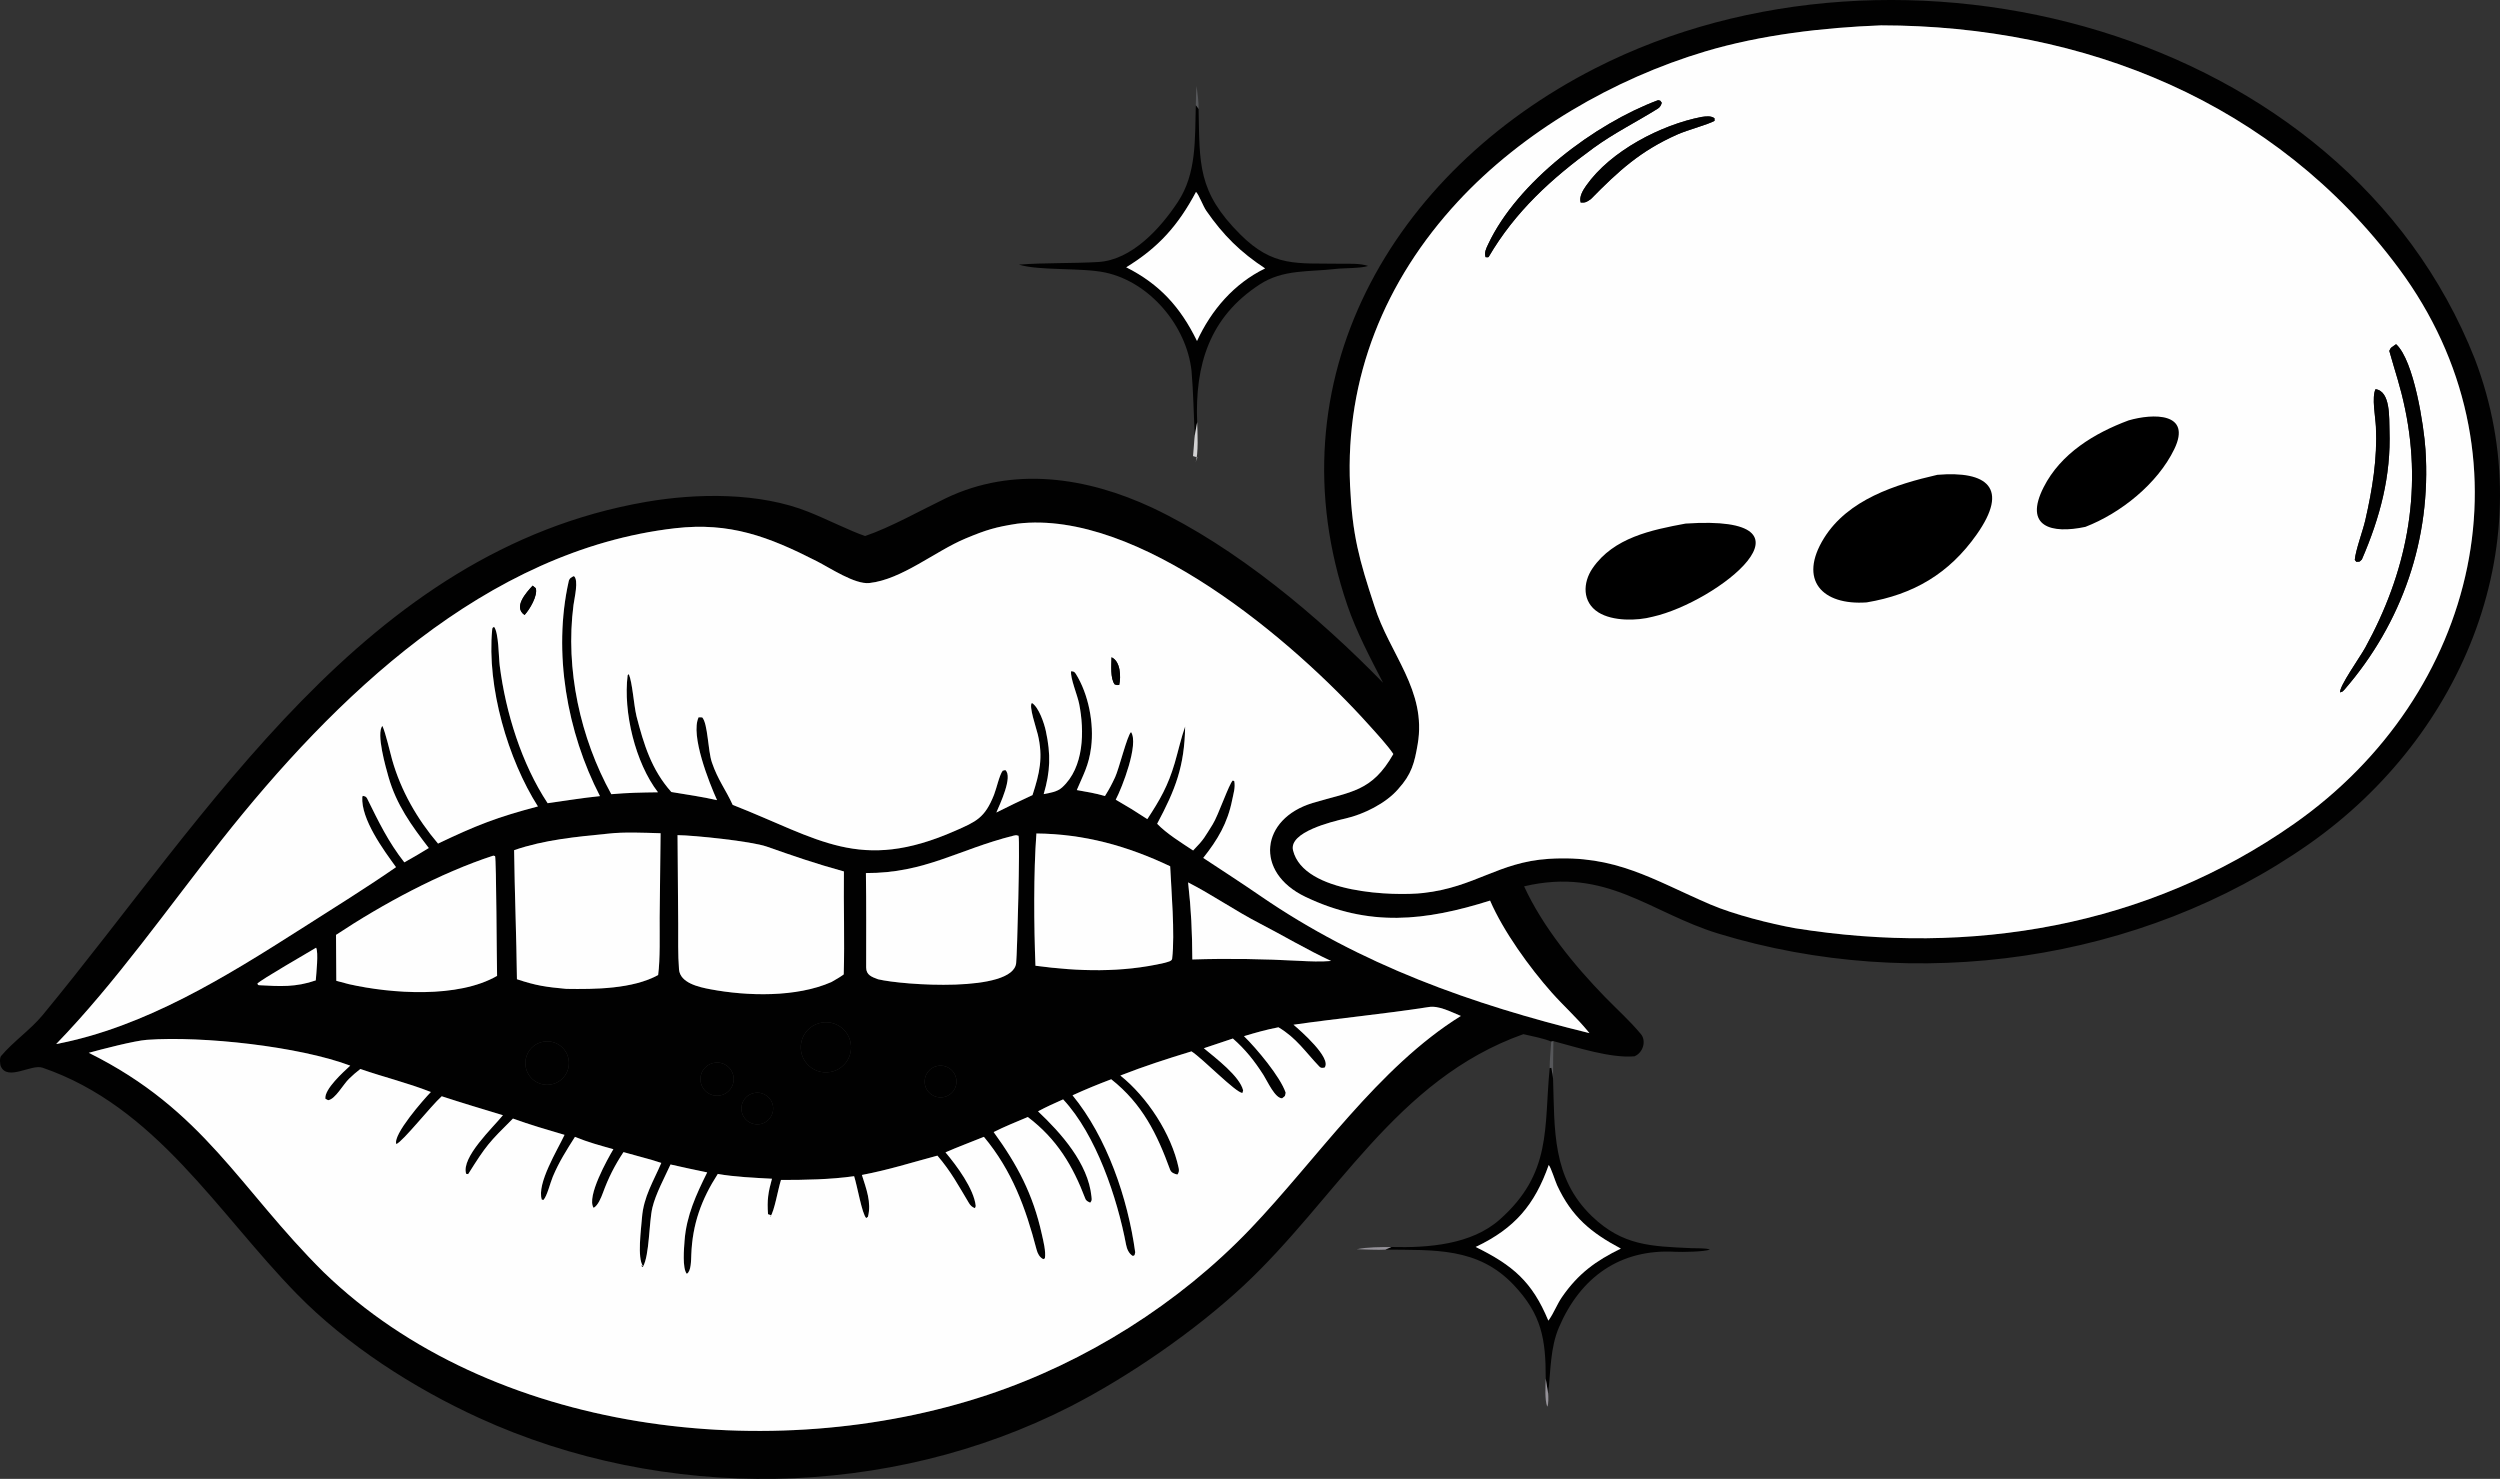 <svg width="71" height="42" viewBox="0 0 71 42" fill="none" xmlns="http://www.w3.org/2000/svg">
<rect x="0" y="0" width="71" height="42" fill="#333333" stroke="none"/>
<path d="M44.056 29.581C43.856 29.494 43.491 29.422 43.264 29.37C39.639 30.657 37.959 34.057 35.303 36.526C33.929 37.803 32.065 39.089 30.402 39.942C25.235 42.581 18.865 42.675 13.597 40.266C11.747 39.42 9.852 38.203 8.425 36.743C6.175 34.439 4.43 31.427 1.206 30.322C0.894 30.215 0.227 30.702 0.027 30.294C-0.005 30.223 -0.015 30.045 0.031 29.99C0.369 29.588 0.871 29.239 1.204 28.837C5.941 23.101 10.361 15.64 18.339 14.255C19.797 14.002 21.58 13.98 22.968 14.54C23.453 14.731 24.155 15.085 24.569 15.223C25.283 14.982 26.162 14.486 26.863 14.149C28.772 13.234 30.86 13.549 32.726 14.42C35.103 15.544 37.446 17.509 39.279 19.391C38.92 18.694 38.518 17.935 38.266 17.194C36.089 10.818 39.517 4.888 45.306 1.938C53.944 -2.465 66.568 0.78 70.283 10.189C72.256 15.352 69.984 20.872 65.59 23.961C60.792 27.335 54.389 28.218 48.804 26.515C46.856 25.921 45.627 24.618 43.285 25.172C43.808 26.315 44.714 27.424 45.59 28.323C45.93 28.672 46.285 28.987 46.603 29.37C46.759 29.558 46.669 29.895 46.419 29.999C45.743 30.059 44.775 29.742 44.117 29.568L44.056 29.581ZM53.422 0.72C51.776 0.783 50.01 0.989 48.429 1.461C45.829 2.238 43.245 3.735 41.401 5.728C39.329 7.968 38.201 10.73 38.342 13.796C38.407 15.202 38.601 15.896 39.032 17.206C39.46 18.575 40.526 19.605 40.262 21.137C40.172 21.661 40.094 21.985 39.71 22.408C39.359 22.82 38.714 23.13 38.222 23.243C37.826 23.334 36.594 23.633 36.723 24.152C37.028 25.384 39.603 25.452 40.419 25.361C41.893 25.197 42.552 24.483 43.984 24.391C45.885 24.27 46.926 24.976 48.566 25.683C49.235 25.971 50.272 26.234 50.984 26.362C55.975 27.158 60.979 26.323 65.152 23.396C70.381 19.729 72.044 12.898 68.121 7.616C64.615 2.895 59.194 0.726 53.422 0.72ZM28.894 14.872C28.279 14.967 28.016 15.045 27.422 15.293C26.559 15.653 25.616 16.456 24.692 16.558C24.279 16.604 23.575 16.13 23.189 15.934C21.829 15.242 20.733 14.823 19.173 15.002C13.795 15.621 9.485 19.819 6.291 23.859C4.779 25.772 3.27 27.925 1.595 29.651C4.13 29.167 6.434 27.727 8.583 26.358C9.41 25.83 10.456 25.179 11.247 24.627C10.893 24.14 10.249 23.266 10.289 22.631L10.304 22.603C10.361 22.613 10.398 22.619 10.428 22.68C10.755 23.34 11.021 23.9 11.483 24.491C11.719 24.357 11.948 24.229 12.178 24.084C11.682 23.438 11.26 22.858 11.033 22.064C10.958 21.8 10.678 20.825 10.86 20.616C10.951 20.809 11.07 21.341 11.137 21.578C11.387 22.458 11.847 23.26 12.44 23.958C13.527 23.44 14.105 23.211 15.277 22.903C14.43 21.571 13.822 19.512 13.978 17.881C13.984 17.824 13.987 17.833 14.031 17.802C14.164 17.96 14.162 18.67 14.192 18.904C14.36 20.23 14.814 21.693 15.553 22.811C16.029 22.744 16.566 22.657 17.039 22.61C16.103 20.799 15.699 18.524 16.151 16.51C16.17 16.422 16.228 16.393 16.299 16.361C16.44 16.473 16.314 16.978 16.287 17.184C16.051 19.002 16.478 20.957 17.361 22.555C17.83 22.514 18.216 22.507 18.687 22.501C18.041 21.662 17.696 20.218 17.825 19.178L17.858 19.144C17.962 19.39 17.997 20.004 18.076 20.339C18.283 21.139 18.503 21.864 19.066 22.493C19.487 22.563 19.951 22.63 20.364 22.724C20.138 22.224 19.602 20.875 19.841 20.371L19.943 20.374C20.105 20.552 20.103 21.313 20.217 21.65C20.384 22.145 20.613 22.428 20.808 22.858C23.264 23.822 24.415 24.789 27.125 23.596C27.724 23.333 27.97 23.232 28.231 22.57C28.304 22.385 28.384 22.005 28.478 21.887L28.551 21.87C28.775 22.051 28.391 22.852 28.296 23.076C28.642 22.902 28.971 22.742 29.323 22.581C29.526 21.957 29.629 21.51 29.474 20.859C29.432 20.682 29.207 20.032 29.308 19.965C29.5 20.084 29.653 20.533 29.702 20.761C29.846 21.428 29.83 21.908 29.641 22.553C29.824 22.517 30.024 22.49 30.164 22.363C30.79 21.796 30.801 20.758 30.648 19.989C30.601 19.748 30.388 19.244 30.42 19.063C30.476 19.07 30.508 19.064 30.553 19.136C30.917 19.72 31.074 20.55 30.988 21.224C30.923 21.741 30.764 22.003 30.581 22.438C30.862 22.488 31.108 22.527 31.381 22.607C31.516 22.389 31.568 22.287 31.669 22.073C31.778 21.843 32.016 20.874 32.122 20.791C32.349 21.129 31.869 22.367 31.687 22.711C32.014 22.899 32.27 23.056 32.584 23.263C32.947 22.708 33.17 22.322 33.362 21.671C33.456 21.351 33.549 20.936 33.658 20.633C33.641 21.764 33.38 22.427 32.863 23.395C33.131 23.675 33.556 23.937 33.885 24.154C34.208 23.822 34.21 23.775 34.439 23.414C34.599 23.163 34.906 22.253 35.012 22.165L35.054 22.186C35.087 22.374 35.03 22.535 34.994 22.717C34.864 23.375 34.583 23.847 34.172 24.365C34.712 24.722 35.255 25.072 35.788 25.439C38.636 27.399 41.801 28.523 45.141 29.341L45.102 29.294C44.777 28.898 44.4 28.562 44.069 28.189C43.436 27.475 42.697 26.452 42.318 25.577C40.473 26.158 38.886 26.338 37.071 25.469C35.614 24.771 35.801 23.248 37.282 22.804C38.375 22.476 38.96 22.489 39.571 21.414C39.41 21.171 39.082 20.816 38.882 20.594C36.729 18.195 32.335 14.46 28.894 14.872ZM17.269 23.676C16.367 23.766 15.465 23.847 14.601 24.145C14.616 25.369 14.667 26.59 14.681 27.81C15.229 27.993 15.506 28.031 16.084 28.084C16.89 28.097 17.969 28.089 18.691 27.691C18.752 27.246 18.732 26.529 18.734 26.06L18.761 23.664C18.297 23.651 17.724 23.623 17.269 23.676ZM29.434 23.671C29.351 24.776 29.363 26.297 29.407 27.427C30.634 27.591 31.853 27.626 33.07 27.346C33.158 27.318 33.281 27.301 33.289 27.227C33.372 26.526 33.263 25.252 33.233 24.602C32.012 24.023 30.795 23.684 29.434 23.671ZM19.242 23.718L19.261 26.233C19.264 26.665 19.25 27.101 19.284 27.531C19.314 27.919 19.855 28.035 20.174 28.095C21.222 28.293 22.618 28.329 23.612 27.89C23.732 27.82 23.851 27.756 23.962 27.673C23.99 26.699 23.955 25.722 23.967 24.749C23.163 24.528 22.539 24.312 21.778 24.044C21.341 23.89 19.704 23.722 19.242 23.718ZM28.791 23.731C27.215 24.124 26.273 24.802 24.592 24.795C24.606 25.691 24.598 26.583 24.599 27.478C24.599 27.693 24.763 27.746 24.935 27.811C25.641 27.981 28.768 28.198 28.859 27.351C28.888 27.087 28.971 23.913 28.927 23.736C28.836 23.714 28.881 23.715 28.791 23.731ZM14.011 24.3C12.498 24.793 10.871 25.671 9.543 26.551L9.551 27.855L9.908 27.95C11.113 28.222 13.009 28.357 14.117 27.715C14.106 27.328 14.097 24.42 14.06 24.313L14.011 24.3ZM33.742 25.06C33.831 25.859 33.857 26.445 33.862 27.249C34.883 27.217 35.883 27.233 36.903 27.288C37.193 27.304 37.518 27.316 37.805 27.292C37.109 26.97 36.448 26.572 35.768 26.221C35.082 25.867 34.425 25.41 33.742 25.06ZM8.977 26.915C8.769 27.042 7.401 27.827 7.308 27.936C7.341 27.982 7.32 27.972 7.362 27.98C7.956 28.013 8.401 28.04 8.968 27.843C8.981 27.662 9.05 27.037 8.977 26.915ZM40.569 28.601C39.312 28.797 38.021 28.918 36.735 29.102C36.934 29.271 37.829 30.052 37.618 30.32C37.557 30.327 37.52 30.343 37.47 30.291C37.069 29.872 36.823 29.481 36.308 29.175C35.941 29.247 35.685 29.321 35.329 29.427C35.682 29.771 36.365 30.584 36.513 31.033C36.483 31.159 36.514 31.106 36.411 31.192C36.209 31.191 35.994 30.706 35.883 30.531C35.628 30.132 35.371 29.807 35.014 29.494L34.189 29.77C34.531 30.054 35.209 30.566 35.305 30.966L35.286 31.039C35.103 31.044 34.159 30.063 33.838 29.859C33.131 30.075 32.507 30.276 31.818 30.545C32.575 31.15 33.267 32.194 33.475 33.175C33.489 33.242 33.482 33.305 33.438 33.357C33.352 33.339 33.262 33.305 33.23 33.218C32.861 32.208 32.447 31.354 31.559 30.651C31.165 30.801 30.843 30.932 30.46 31.107C31.437 32.3 32.028 34.023 32.24 35.565C32.234 35.591 32.228 35.618 32.222 35.645L32.176 35.671C32.063 35.61 32.004 35.473 31.981 35.35C31.731 34.025 31.132 32.228 30.193 31.222C29.945 31.333 29.718 31.433 29.48 31.562C30.128 32.173 30.904 33.037 30.998 33.984C31.009 34.096 31.01 34.086 30.962 34.156C30.903 34.127 30.847 34.108 30.822 34.04C30.467 33.107 30.017 32.35 29.19 31.723C28.872 31.858 28.526 31.995 28.22 32.151C28.892 33.075 29.338 33.918 29.587 35.048C29.631 35.246 29.707 35.536 29.675 35.737L29.628 35.76C29.519 35.702 29.468 35.6 29.437 35.483C29.128 34.3 28.744 33.25 27.943 32.286C27.603 32.425 27.178 32.582 26.852 32.727C27.168 33.102 27.663 33.766 27.711 34.253L27.689 34.311C27.615 34.29 27.558 34.233 27.52 34.17C27.21 33.654 27.017 33.283 26.623 32.82C25.871 33.021 25.252 33.221 24.478 33.369C24.599 33.754 24.756 34.152 24.649 34.557L24.601 34.593C24.48 34.477 24.349 33.688 24.257 33.404C23.581 33.499 22.864 33.511 22.18 33.511C22.093 33.781 21.994 34.399 21.876 34.556L21.819 34.509L21.849 34.571L21.899 34.513L21.812 34.483C21.782 34.089 21.815 33.863 21.924 33.476C21.445 33.45 20.857 33.424 20.385 33.34C19.916 34.069 19.666 34.766 19.633 35.628C19.626 35.798 19.63 36.104 19.505 36.176C19.374 36.019 19.426 35.445 19.442 35.231C19.495 34.524 19.773 33.923 20.084 33.296C19.735 33.224 19.392 33.151 19.043 33.071C18.873 33.442 18.621 33.909 18.529 34.292C18.429 34.705 18.448 35.65 18.259 35.977L18.233 35.978L18.213 35.933L18.261 35.956C18.092 35.734 18.21 34.888 18.232 34.585C18.276 33.988 18.56 33.547 18.781 33.027L18.506 32.94L17.707 32.72C17.453 33.105 17.28 33.448 17.122 33.879C17.072 34.013 16.986 34.233 16.859 34.303C16.649 33.991 17.259 32.908 17.42 32.637C17.031 32.528 16.705 32.442 16.329 32.287C16.087 32.669 15.879 32.993 15.701 33.415C15.623 33.601 15.54 33.963 15.434 34.079L15.387 34.069C15.239 33.615 15.832 32.66 16.033 32.23C15.536 32.084 15.055 31.944 14.568 31.767C13.885 32.448 13.817 32.515 13.296 33.345L13.239 33.337C13.089 32.871 13.998 32.026 14.283 31.672C13.702 31.496 13.122 31.323 12.545 31.134C12.232 31.416 11.448 32.413 11.256 32.492C11.146 32.23 12.04 31.214 12.237 31.013C11.56 30.747 10.907 30.593 10.234 30.359C10.095 30.467 10.043 30.514 9.917 30.633C9.747 30.794 9.524 31.218 9.319 31.246L9.241 31.205C9.206 30.934 9.748 30.449 9.947 30.264C8.49 29.717 5.759 29.417 4.171 29.531C3.818 29.557 2.892 29.798 2.521 29.9C5.802 31.527 6.79 33.748 9.192 36.13C13.948 40.737 21.944 41.647 28.047 39.615C30.844 38.684 33.48 37.021 35.503 34.907C37.389 32.936 39.14 30.311 41.489 28.853C41.205 28.737 40.855 28.549 40.569 28.601ZM23.343 29.041C23.089 29.081 22.876 29.255 22.786 29.496C22.696 29.737 22.744 30.007 22.91 30.203C23.076 30.4 23.335 30.492 23.588 30.444C23.972 30.372 24.227 30.005 24.159 29.622C24.092 29.238 23.729 28.979 23.343 29.041ZM15.45 29.581C15.227 29.613 15.039 29.763 14.96 29.974C14.88 30.185 14.922 30.422 15.068 30.593C15.215 30.764 15.443 30.842 15.664 30.796C15.992 30.728 16.206 30.413 16.148 30.085C16.091 29.756 15.782 29.533 15.45 29.581ZM20.332 30.178C20.071 30.196 19.875 30.422 19.894 30.681C19.913 30.941 20.139 31.136 20.399 31.117C20.659 31.099 20.855 30.873 20.836 30.614C20.817 30.355 20.592 30.159 20.332 30.178ZM26.561 30.29C26.328 30.372 26.204 30.626 26.283 30.86C26.362 31.093 26.615 31.221 26.85 31.145C27.006 31.095 27.122 30.966 27.155 30.806C27.188 30.647 27.132 30.482 27.009 30.375C26.886 30.268 26.715 30.236 26.561 30.29ZM21.449 31.036C21.287 31.057 21.149 31.163 21.088 31.314C21.028 31.465 21.053 31.637 21.155 31.764C21.258 31.891 21.421 31.953 21.582 31.926C21.824 31.885 21.989 31.659 21.953 31.416C21.917 31.173 21.693 31.004 21.449 31.036Z" fill="#010101"/>
<path d="M50.984 26.362C50.272 26.234 49.235 25.971 48.566 25.683C46.926 24.976 45.885 24.27 43.984 24.391C42.552 24.483 41.893 25.197 40.419 25.361C39.603 25.452 37.028 25.384 36.723 24.152C36.594 23.633 37.826 23.334 38.222 23.243C38.714 23.13 39.359 22.82 39.71 22.408C40.094 21.985 40.172 21.661 40.262 21.137C40.526 19.605 39.46 18.575 39.032 17.206C38.601 15.896 38.407 15.202 38.342 13.796C38.201 10.73 39.329 7.968 41.401 5.728C43.245 3.735 45.829 2.238 48.429 1.461C50.01 0.989 51.776 0.783 53.422 0.72C59.194 0.726 64.615 2.895 68.121 7.616C72.044 12.898 70.381 19.729 65.152 23.396C60.979 26.323 55.975 27.158 50.984 26.362ZM47.09 2.845C45.293 3.516 43.095 5.166 42.265 6.935C42.204 7.065 42.15 7.167 42.19 7.303C42.264 7.306 42.236 7.312 42.276 7.3C43.028 6.01 44.069 5.064 45.265 4.196C45.846 3.775 46.476 3.463 47.082 3.085C47.143 3.047 47.176 2.987 47.194 2.92C47.14 2.844 47.176 2.868 47.09 2.845ZM48.326 3.321C47.175 3.544 45.74 4.288 45.05 5.269C44.958 5.399 44.84 5.59 44.892 5.753C45.033 5.758 45.057 5.739 45.181 5.654C45.968 4.854 46.584 4.286 47.642 3.817C47.924 3.692 48.496 3.541 48.693 3.432L48.691 3.358C48.59 3.283 48.451 3.304 48.326 3.321ZM68.049 9.775C67.937 9.858 67.899 9.856 67.856 9.965C68.03 10.588 68.168 10.956 68.306 11.622C68.801 14.008 68.337 16.277 67.172 18.395C67.023 18.666 66.425 19.503 66.46 19.664C66.55 19.631 66.51 19.656 66.578 19.59C68.225 17.694 69.05 15.289 68.884 12.773C68.84 12.1 68.558 10.239 68.049 9.775ZM67.465 11.053C67.353 11.28 67.463 11.846 67.476 12.124C67.519 13.023 67.375 13.898 67.175 14.772C67.106 15.074 66.896 15.634 66.876 15.901L66.92 15.955C67.041 15.946 66.991 15.968 67.077 15.889C67.592 14.697 67.908 13.524 67.861 12.213C67.849 11.884 67.897 11.109 67.465 11.053Z" fill="#FEFEFE"/>
<path d="M55.021 13.485C56.435 13.367 57.07 13.856 56.138 15.179C55.353 16.294 54.339 16.886 53.014 17.108C51.751 17.198 51.064 16.473 51.801 15.284C52.481 14.188 53.832 13.757 55.021 13.485Z" fill="black"/>
<path d="M47.869 14.87C51.962 14.595 48.772 17.1 46.941 17.514C46.487 17.636 45.799 17.645 45.395 17.392C44.933 17.103 44.947 16.549 45.229 16.138C45.827 15.268 46.901 15.05 47.869 14.87Z" fill="black"/>
<path d="M60.453 11.939C61.139 11.74 62.259 11.704 61.749 12.757C61.273 13.74 60.226 14.576 59.225 14.963C58.264 15.168 57.468 14.966 58.039 13.838C58.525 12.878 59.484 12.299 60.453 11.939Z" fill="black"/>
<path d="M33.961 2.99C33.965 2.809 33.965 2.621 33.983 2.441C34.01 2.661 34.043 2.875 34.04 3.098L33.961 2.99Z" fill="#56575A"/>
<path d="M42.276 7.3C42.236 7.312 42.264 7.306 42.19 7.303C42.15 7.167 42.204 7.065 42.265 6.935C43.095 5.166 45.293 3.516 47.09 2.845C47.176 2.868 47.14 2.844 47.194 2.92C47.176 2.987 47.143 3.047 47.082 3.085C46.476 3.463 45.846 3.775 45.265 4.196C44.069 5.064 43.028 6.01 42.276 7.3Z" fill="#010101"/>
<path d="M33.961 2.99L34.04 3.098C34.073 4.662 34.006 5.441 35.222 6.656C36.162 7.594 36.823 7.47 38.056 7.49C38.304 7.493 38.615 7.472 38.854 7.553C38.645 7.625 38.172 7.609 37.928 7.638C37.173 7.727 36.446 7.642 35.776 8.078C34.349 9.006 33.936 10.359 33.999 11.99L33.932 12.364C33.899 11.761 33.892 11.138 33.84 10.538C33.703 9.262 32.658 8.008 31.385 7.739C30.706 7.596 29.517 7.695 28.936 7.515C29.684 7.458 30.433 7.485 31.19 7.441C32.143 7.385 32.957 6.484 33.45 5.737C33.991 4.919 33.932 3.943 33.961 2.99ZM33.967 5.45C33.462 6.4 32.903 7.03 31.985 7.591C32.932 8.068 33.527 8.723 33.995 9.684C34.4 8.804 35.047 8.051 35.929 7.623C35.231 7.165 34.74 6.682 34.259 5.987C34.163 5.848 34.053 5.536 33.967 5.45Z" fill="#010101"/>
<path d="M45.181 5.654C45.057 5.739 45.033 5.758 44.892 5.753C44.84 5.59 44.958 5.399 45.05 5.269C45.74 4.288 47.175 3.544 48.326 3.321C48.451 3.304 48.59 3.283 48.691 3.358L48.693 3.432C48.496 3.541 47.924 3.692 47.642 3.817C46.584 4.286 45.968 4.854 45.181 5.654Z" fill="#010101"/>
<path d="M31.985 7.591C32.903 7.03 33.462 6.4 33.967 5.45C34.053 5.536 34.163 5.848 34.259 5.987C34.74 6.682 35.231 7.165 35.929 7.623C35.047 8.051 34.4 8.804 33.995 9.684C33.527 8.723 32.932 8.068 31.985 7.591Z" fill="#FEFEFE"/>
<path d="M66.578 19.59C66.51 19.656 66.55 19.631 66.46 19.664C66.425 19.503 67.023 18.666 67.172 18.395C68.337 16.277 68.801 14.008 68.306 11.622C68.168 10.956 68.03 10.588 67.856 9.965C67.899 9.856 67.937 9.858 68.049 9.775C68.558 10.239 68.84 12.1 68.884 12.773C69.05 15.289 68.225 17.694 66.578 19.59Z" fill="#010101"/>
<path d="M67.077 15.889C66.991 15.968 67.041 15.946 66.92 15.955L66.876 15.901C66.896 15.634 67.106 15.074 67.175 14.772C67.375 13.898 67.519 13.023 67.476 12.124C67.463 11.846 67.353 11.28 67.465 11.053C67.897 11.109 67.849 11.884 67.861 12.213C67.908 13.524 67.592 14.697 67.077 15.889Z" fill="#010101"/>
<path d="M33.932 12.364L33.999 11.99C34.01 12.242 34.041 12.925 33.952 13.131L34.008 12.991L33.882 12.953C33.897 12.841 33.92 12.414 33.932 12.364Z" fill="#D2D2D3"/>
<path d="M1.595 29.651C3.27 27.925 4.779 25.772 6.291 23.859C9.485 19.819 13.795 15.621 19.173 15.002C20.733 14.823 21.829 15.242 23.189 15.934C23.575 16.13 24.279 16.604 24.692 16.558C25.616 16.456 26.559 15.653 27.422 15.293C28.016 15.045 28.279 14.967 28.894 14.872C32.335 14.46 36.729 18.195 38.882 20.594C39.082 20.816 39.41 21.171 39.571 21.414C38.96 22.489 38.375 22.476 37.282 22.804C35.801 23.248 35.614 24.771 37.071 25.469C38.886 26.338 40.473 26.158 42.318 25.577C42.697 26.452 43.436 27.475 44.069 28.189C44.4 28.562 44.777 28.898 45.102 29.294L45.141 29.341C41.801 28.523 38.636 27.399 35.788 25.439C35.255 25.072 34.712 24.722 34.172 24.365C34.583 23.847 34.864 23.375 34.994 22.717C35.03 22.535 35.087 22.374 35.054 22.186L35.012 22.165C34.906 22.253 34.599 23.163 34.439 23.414C34.21 23.775 34.208 23.822 33.885 24.154C33.556 23.937 33.131 23.675 32.863 23.395C33.38 22.427 33.641 21.764 33.658 20.633C33.549 20.936 33.456 21.351 33.362 21.671C33.17 22.322 32.947 22.708 32.584 23.263C32.27 23.056 32.014 22.899 31.687 22.711C31.869 22.367 32.349 21.129 32.122 20.791C32.016 20.874 31.778 21.843 31.669 22.073C31.568 22.287 31.516 22.389 31.381 22.607C31.108 22.527 30.862 22.488 30.581 22.438C30.764 22.003 30.923 21.741 30.988 21.224C31.074 20.55 30.917 19.72 30.553 19.136C30.508 19.064 30.476 19.07 30.42 19.063C30.388 19.244 30.601 19.748 30.648 19.989C30.801 20.758 30.79 21.796 30.164 22.363C30.024 22.49 29.824 22.517 29.641 22.553C29.83 21.908 29.846 21.428 29.702 20.761C29.653 20.533 29.5 20.084 29.308 19.965C29.207 20.032 29.432 20.682 29.474 20.859C29.629 21.51 29.526 21.957 29.323 22.581C28.971 22.742 28.642 22.902 28.296 23.076C28.391 22.852 28.775 22.051 28.551 21.87L28.478 21.887C28.384 22.005 28.304 22.385 28.231 22.57C27.97 23.232 27.724 23.333 27.125 23.596C24.415 24.789 23.264 23.822 20.808 22.858C20.613 22.428 20.384 22.145 20.217 21.65C20.103 21.313 20.105 20.552 19.943 20.374L19.841 20.371C19.602 20.875 20.138 22.224 20.364 22.724C19.951 22.63 19.487 22.563 19.066 22.493C18.503 21.864 18.283 21.139 18.076 20.339C17.997 20.004 17.962 19.39 17.858 19.144L17.825 19.178C17.696 20.218 18.041 21.662 18.687 22.501C18.216 22.507 17.83 22.514 17.361 22.555C16.478 20.957 16.051 19.002 16.287 17.184C16.314 16.978 16.44 16.473 16.299 16.361C16.228 16.393 16.17 16.422 16.151 16.51C15.699 18.524 16.103 20.799 17.039 22.61C16.566 22.657 16.029 22.744 15.553 22.811C14.814 21.693 14.36 20.23 14.192 18.904C14.162 18.67 14.164 17.96 14.031 17.802C13.987 17.833 13.984 17.824 13.978 17.881C13.822 19.512 14.43 21.571 15.277 22.903C14.105 23.211 13.527 23.44 12.44 23.958C11.847 23.26 11.387 22.458 11.137 21.578C11.07 21.341 10.951 20.809 10.86 20.616C10.678 20.825 10.958 21.8 11.033 22.064C11.26 22.858 11.682 23.438 12.178 24.084C11.948 24.229 11.719 24.357 11.483 24.491C11.021 23.9 10.755 23.34 10.428 22.68C10.398 22.619 10.361 22.613 10.304 22.603L10.289 22.631C10.249 23.266 10.893 24.14 11.247 24.627C10.456 25.179 9.41 25.83 8.583 26.358C6.434 27.727 4.13 29.167 1.595 29.651ZM15.127 16.632C14.941 16.836 14.571 17.241 14.898 17.466C15.039 17.312 15.279 16.916 15.216 16.705L15.127 16.632ZM31.567 18.667C31.564 18.881 31.528 19.27 31.658 19.437C31.734 19.458 31.71 19.46 31.785 19.453C31.839 19.221 31.824 18.779 31.567 18.667Z" fill="#FEFEFE"/>
<path d="M14.898 17.466C14.571 17.241 14.941 16.836 15.127 16.632L15.216 16.705C15.279 16.916 15.039 17.312 14.898 17.466Z" fill="#010101"/>
<path d="M31.785 19.453C31.71 19.46 31.734 19.458 31.658 19.437C31.528 19.27 31.564 18.881 31.567 18.667C31.824 18.779 31.839 19.221 31.785 19.453Z" fill="#010101"/>
<path d="M14.601 24.145C15.465 23.847 16.367 23.766 17.269 23.676C17.724 23.623 18.297 23.651 18.761 23.664L18.734 26.06C18.732 26.529 18.752 27.246 18.691 27.691C17.969 28.089 16.89 28.097 16.084 28.084C15.506 28.031 15.229 27.993 14.681 27.81C14.667 26.59 14.616 25.369 14.601 24.145Z" fill="#FEFEFE"/>
<path d="M29.407 27.427C29.363 26.297 29.351 24.776 29.434 23.671C30.795 23.684 32.012 24.023 33.233 24.602C33.263 25.252 33.372 26.526 33.289 27.227C33.281 27.301 33.158 27.318 33.07 27.346C31.853 27.626 30.634 27.591 29.407 27.427Z" fill="#FEFEFE"/>
<path d="M23.612 27.89C22.618 28.329 21.222 28.293 20.174 28.095C19.855 28.035 19.314 27.919 19.284 27.531C19.25 27.101 19.264 26.665 19.261 26.233L19.242 23.718C19.704 23.722 21.341 23.89 21.778 24.044C22.539 24.312 23.163 24.528 23.967 24.749C23.955 25.722 23.99 26.699 23.962 27.673C23.851 27.756 23.732 27.82 23.612 27.89Z" fill="#FEFEFE"/>
<path d="M24.592 24.795C26.273 24.802 27.215 24.124 28.791 23.731C28.881 23.715 28.836 23.714 28.927 23.736C28.971 23.913 28.888 27.087 28.859 27.351C28.768 28.198 25.641 27.981 24.935 27.811C24.763 27.746 24.599 27.693 24.599 27.478C24.598 26.583 24.606 25.691 24.592 24.795Z" fill="#FEFEFE"/>
<path d="M9.543 26.551C10.871 25.671 12.498 24.793 14.011 24.3L14.06 24.313C14.097 24.42 14.106 27.328 14.117 27.715C13.009 28.357 11.113 28.222 9.908 27.95L9.551 27.855L9.543 26.551Z" fill="#FEFEFE"/>
<path d="M33.862 27.249C33.857 26.445 33.831 25.859 33.742 25.06C34.425 25.41 35.082 25.867 35.768 26.221C36.448 26.572 37.109 26.97 37.805 27.292C37.518 27.316 37.193 27.304 36.903 27.288C35.883 27.233 34.883 27.217 33.862 27.249Z" fill="#FEFEFE"/>
<path d="M7.362 27.98C7.32 27.972 7.341 27.982 7.308 27.936C7.401 27.827 8.769 27.042 8.977 26.915C9.05 27.037 8.981 27.662 8.968 27.843C8.401 28.04 7.956 28.013 7.362 27.98Z" fill="#FEFEFE"/>
<path d="M36.735 29.102C38.021 28.918 39.312 28.797 40.569 28.601C40.855 28.549 41.205 28.737 41.489 28.853C39.14 30.311 37.389 32.936 35.503 34.907C33.48 37.021 30.844 38.684 28.047 39.615C21.944 41.647 13.948 40.737 9.192 36.13C6.79 33.748 5.802 31.527 2.521 29.9C2.892 29.798 3.818 29.557 4.171 29.531C5.759 29.417 8.49 29.717 9.947 30.264C9.748 30.449 9.206 30.934 9.241 31.205L9.319 31.246C9.524 31.218 9.747 30.794 9.917 30.633C10.043 30.514 10.095 30.467 10.234 30.359C10.907 30.593 11.56 30.747 12.237 31.013C12.04 31.214 11.146 32.23 11.256 32.492C11.448 32.413 12.232 31.416 12.545 31.134C13.122 31.323 13.702 31.496 14.283 31.672C13.998 32.026 13.089 32.871 13.239 33.337L13.296 33.345C13.817 32.515 13.885 32.448 14.568 31.767C15.055 31.944 15.536 32.084 16.033 32.23C15.832 32.66 15.239 33.615 15.387 34.069L15.434 34.079C15.54 33.963 15.623 33.601 15.701 33.415C15.879 32.993 16.087 32.669 16.329 32.287C16.705 32.442 17.031 32.528 17.42 32.637C17.259 32.908 16.649 33.991 16.859 34.303C16.986 34.233 17.072 34.013 17.122 33.879C17.28 33.448 17.453 33.105 17.707 32.72L18.506 32.94L18.781 33.027C18.56 33.547 18.276 33.988 18.232 34.585C18.21 34.888 18.092 35.734 18.261 35.956L18.213 35.933L18.233 35.978L18.259 35.977C18.448 35.65 18.429 34.705 18.529 34.292C18.621 33.909 18.873 33.442 19.043 33.071C19.392 33.151 19.735 33.224 20.084 33.296C19.773 33.923 19.495 34.524 19.442 35.231C19.426 35.445 19.374 36.019 19.505 36.176C19.63 36.104 19.626 35.798 19.633 35.628C19.666 34.766 19.916 34.069 20.385 33.34C20.857 33.424 21.445 33.45 21.924 33.476C21.815 33.863 21.782 34.089 21.812 34.483L21.899 34.513L21.849 34.571L21.819 34.509L21.876 34.556C21.994 34.399 22.093 33.781 22.18 33.511C22.864 33.511 23.581 33.499 24.257 33.404C24.349 33.688 24.48 34.477 24.601 34.593L24.649 34.557C24.756 34.152 24.599 33.754 24.478 33.369C25.252 33.221 25.871 33.021 26.623 32.82C27.017 33.283 27.21 33.654 27.52 34.17C27.558 34.233 27.615 34.29 27.689 34.311L27.711 34.253C27.663 33.766 27.168 33.102 26.852 32.727C27.178 32.582 27.603 32.425 27.943 32.286C28.744 33.25 29.128 34.3 29.437 35.483C29.468 35.6 29.519 35.702 29.628 35.76L29.675 35.737C29.707 35.536 29.631 35.246 29.587 35.048C29.338 33.918 28.892 33.075 28.22 32.151C28.526 31.995 28.872 31.858 29.19 31.723C30.017 32.35 30.467 33.107 30.822 34.04C30.847 34.108 30.903 34.127 30.962 34.156C31.01 34.086 31.009 34.096 30.998 33.984C30.904 33.037 30.128 32.173 29.48 31.562C29.718 31.433 29.945 31.333 30.193 31.222C31.132 32.228 31.731 34.025 31.981 35.35C32.004 35.473 32.063 35.61 32.176 35.671L32.222 35.645C32.228 35.618 32.234 35.591 32.24 35.565C32.028 34.023 31.437 32.3 30.46 31.107C30.843 30.932 31.165 30.801 31.559 30.651C32.447 31.354 32.861 32.208 33.23 33.218C33.262 33.305 33.352 33.339 33.438 33.357C33.482 33.305 33.489 33.242 33.475 33.175C33.267 32.194 32.575 31.15 31.818 30.545C32.507 30.276 33.131 30.075 33.838 29.859C34.159 30.063 35.103 31.044 35.286 31.039L35.305 30.966C35.209 30.566 34.531 30.054 34.189 29.77L35.014 29.494C35.371 29.807 35.628 30.132 35.883 30.531C35.994 30.706 36.209 31.191 36.411 31.192C36.514 31.106 36.483 31.159 36.513 31.033C36.365 30.584 35.682 29.771 35.329 29.427C35.685 29.321 35.941 29.247 36.308 29.175C36.823 29.481 37.069 29.872 37.47 30.291C37.52 30.343 37.557 30.327 37.618 30.32C37.829 30.052 36.934 29.271 36.735 29.102Z" fill="#FEFEFE"/>
<path d="M23.588 30.444C23.335 30.492 23.076 30.4 22.91 30.203C22.744 30.007 22.696 29.737 22.786 29.496C22.876 29.255 23.089 29.081 23.343 29.041C23.729 28.979 24.092 29.238 24.159 29.622C24.227 30.005 23.972 30.372 23.588 30.444Z" fill="#010101"/>
<path d="M15.664 30.796C15.443 30.842 15.215 30.764 15.068 30.593C14.922 30.422 14.88 30.185 14.96 29.974C15.039 29.763 15.227 29.613 15.45 29.581C15.782 29.533 16.091 29.756 16.148 30.085C16.206 30.413 15.992 30.728 15.664 30.796Z" fill="#010101"/>
<path d="M44.056 29.581L44.117 29.568C44.112 29.923 44.106 30.277 44.107 30.633C44.092 30.525 44.077 30.434 44.055 30.327L44.011 30.335C44.008 30.133 44.042 29.793 44.056 29.581Z" fill="#56575A"/>
<path d="M20.399 31.117C20.139 31.136 19.913 30.941 19.894 30.681C19.875 30.422 20.071 30.196 20.332 30.178C20.592 30.159 20.817 30.355 20.836 30.614C20.855 30.873 20.659 31.099 20.399 31.117Z" fill="#010101"/>
<path d="M26.85 31.145C26.615 31.221 26.362 31.093 26.283 30.86C26.204 30.626 26.328 30.372 26.561 30.29C26.715 30.236 26.886 30.268 27.009 30.375C27.132 30.482 27.188 30.647 27.155 30.806C27.122 30.966 27.006 31.095 26.85 31.145Z" fill="#010101"/>
<path d="M44.011 30.335L44.055 30.327C44.077 30.434 44.092 30.525 44.107 30.633C44.154 32.072 44.07 33.449 45.214 34.545C46.088 35.381 46.888 35.395 48.036 35.448C48.164 35.454 48.46 35.441 48.561 35.488C48.41 35.551 47.768 35.561 47.579 35.551C46.011 35.462 44.885 36.271 44.275 37.695C44.025 38.279 44.044 38.915 43.967 39.572L43.899 39.154C43.899 38.044 43.793 37.338 42.983 36.486C41.968 35.419 40.733 35.505 39.345 35.489L39.512 35.415C40.571 35.442 41.786 35.346 42.586 34.641C44.081 33.321 43.845 32.041 44.011 30.335ZM43.984 33.086C43.584 34.222 43.013 34.885 41.937 35.4L41.908 35.413C42.962 35.933 43.514 36.397 43.973 37.506L44.006 37.459C44.128 37.284 44.228 37.027 44.359 36.838C44.819 36.171 45.321 35.806 46.032 35.46C45.187 35.01 44.637 34.562 44.22 33.659C44.166 33.54 44.046 33.153 43.984 33.086Z" fill="#010101"/>
<path d="M21.582 31.926C21.421 31.953 21.258 31.891 21.155 31.764C21.053 31.637 21.028 31.465 21.088 31.314C21.149 31.163 21.287 31.057 21.449 31.036C21.693 31.004 21.917 31.173 21.953 31.416C21.989 31.659 21.824 31.885 21.582 31.926Z" fill="#010101"/>
<path d="M41.908 35.413L41.937 35.4C43.013 34.885 43.584 34.222 43.984 33.086C44.046 33.153 44.166 33.54 44.22 33.659C44.637 34.562 45.187 35.01 46.032 35.46C45.321 35.806 44.819 36.171 44.359 36.838C44.228 37.027 44.128 37.284 44.006 37.459L43.973 37.506C43.514 36.397 42.962 35.933 41.908 35.413Z" fill="#FEFEFE"/>
<path d="M38.532 35.478C38.843 35.414 39.193 35.419 39.512 35.415L39.345 35.489C39.154 35.504 38.74 35.483 38.532 35.478Z" fill="#959299"/>
<path d="M43.899 39.154L43.967 39.572C43.975 39.634 43.984 39.909 43.94 39.949C43.867 39.743 43.891 39.375 43.899 39.154Z" fill="#959299"/>
</svg>
